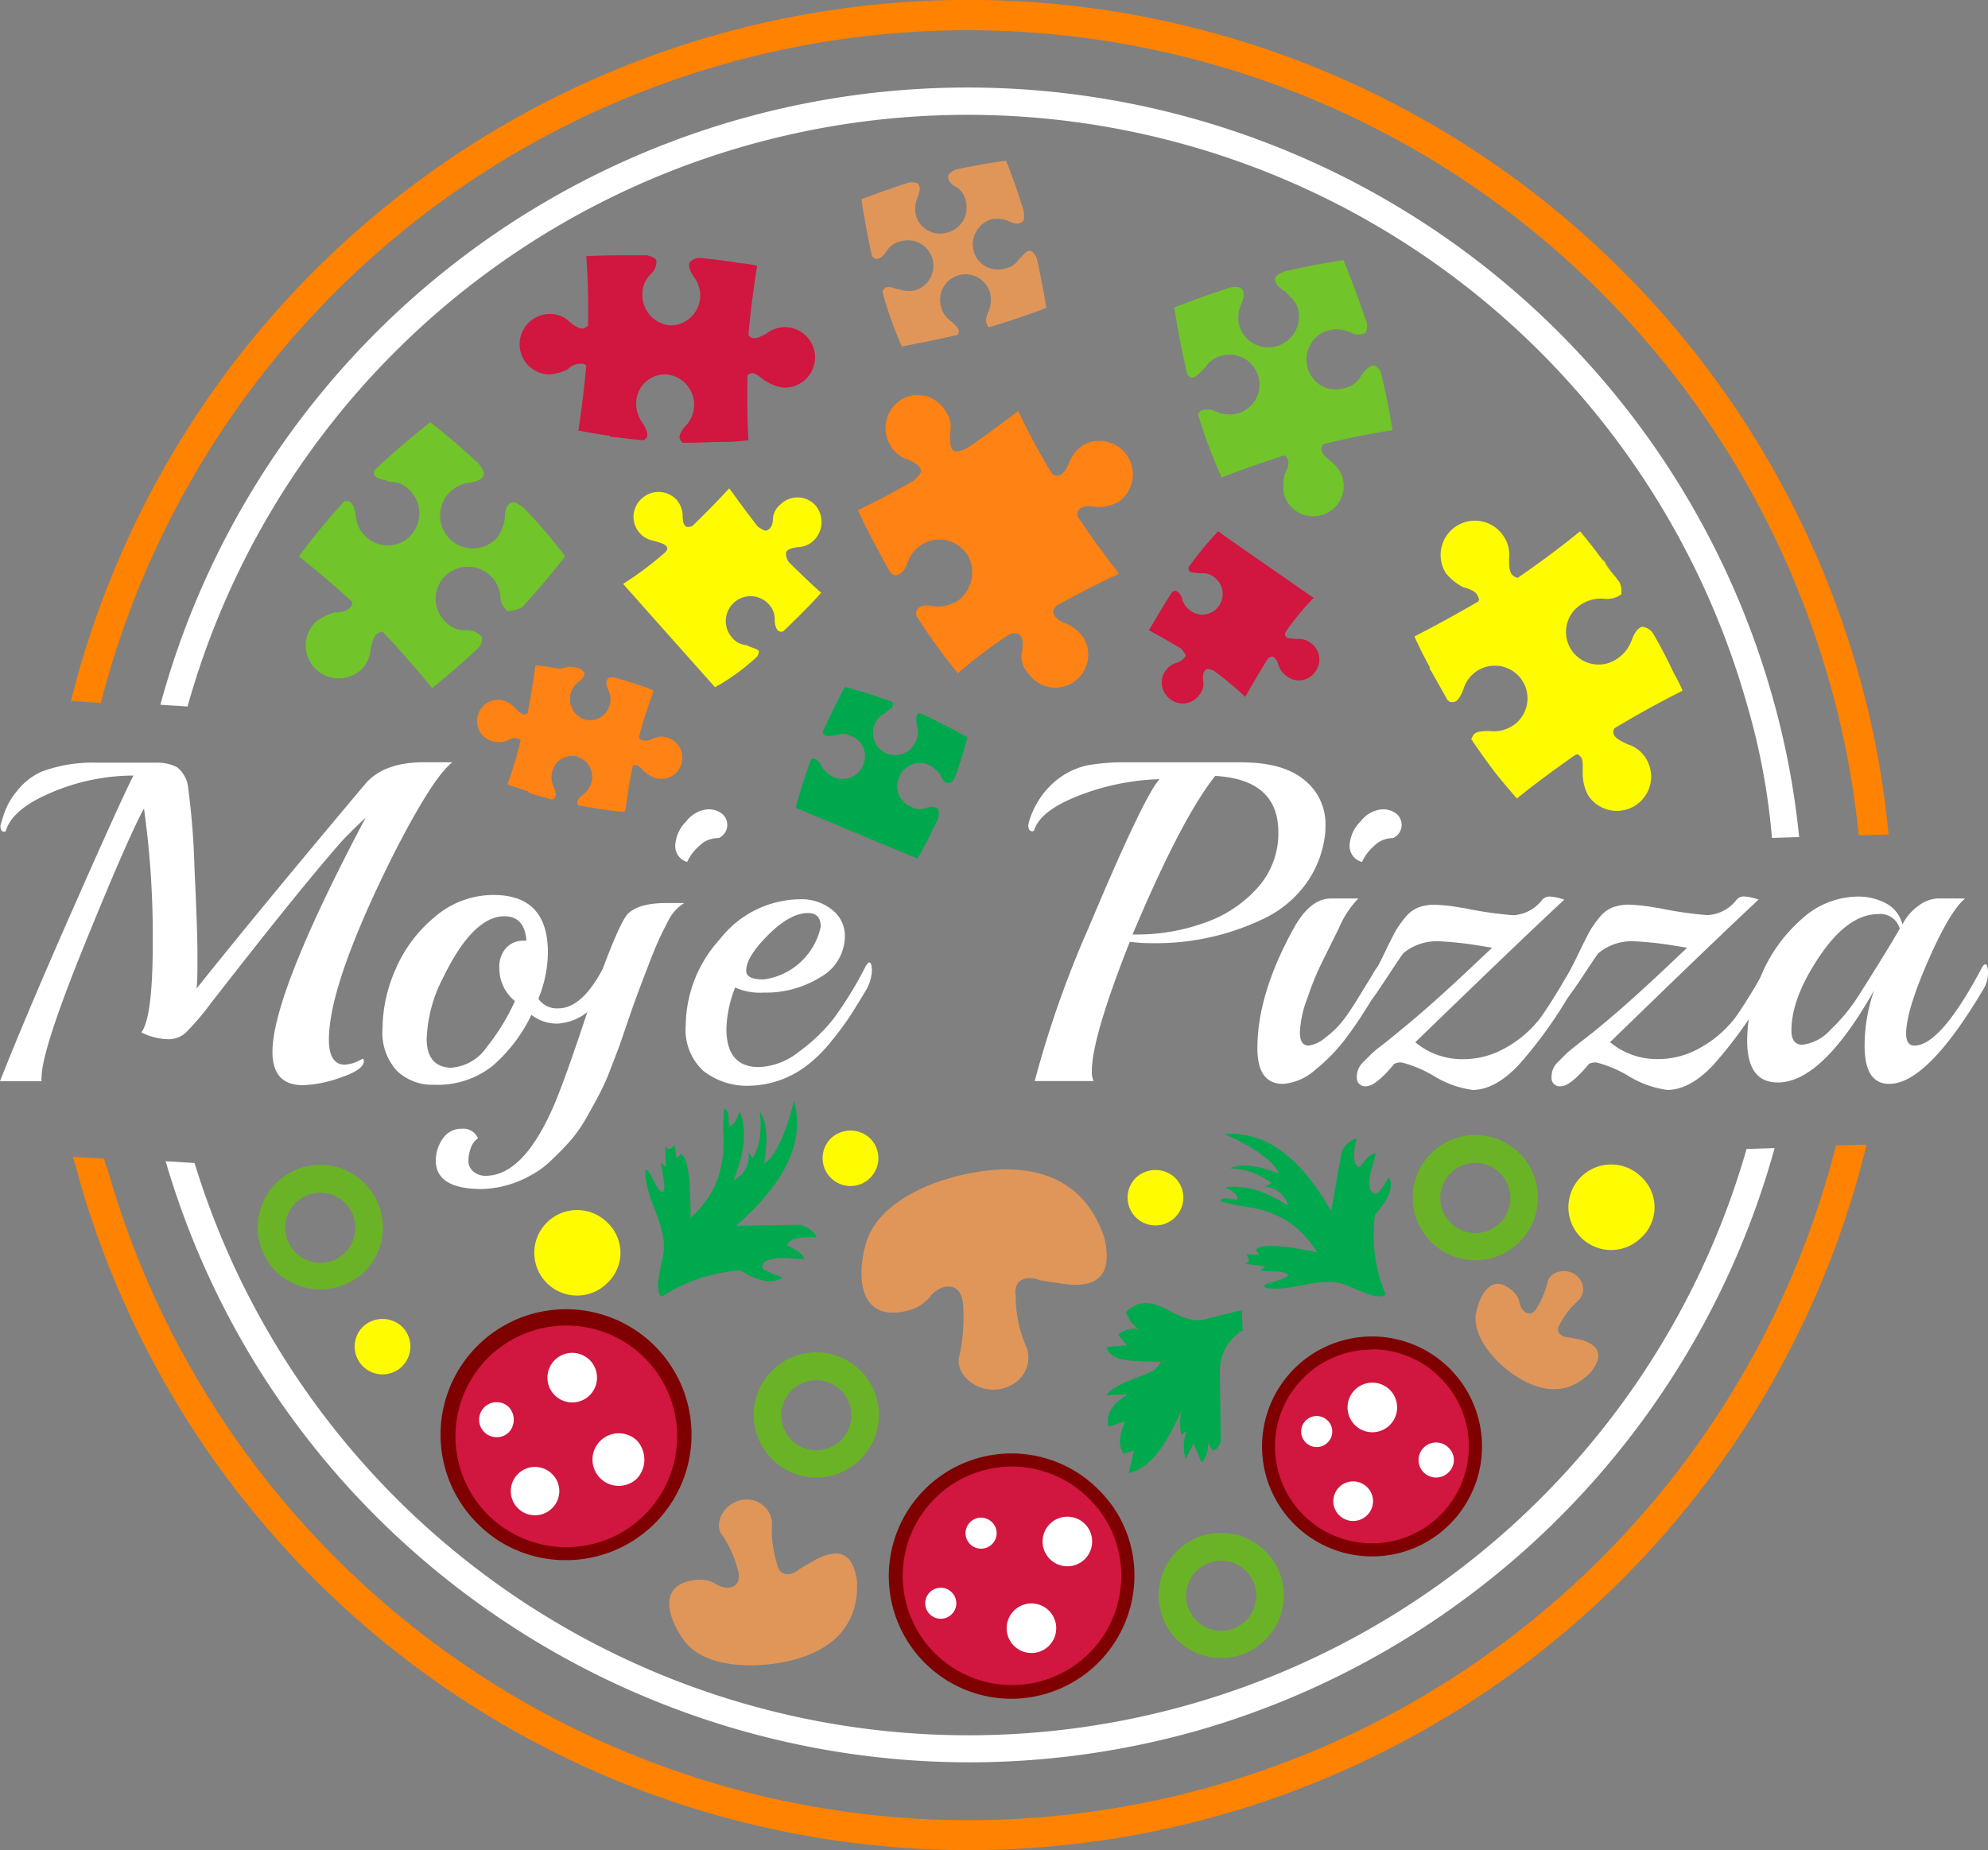<svg xmlns="http://www.w3.org/2000/svg" viewBox="0 0 226.85 211.16"><rect x="0" y="0" width="226.85" height="211.16" fill="#808080" stroke="none"/><defs><style>.cls-1{fill:#ff8200;}.cls-1,.cls-11,.cls-13,.cls-14,.cls-15,.cls-16,.cls-2{fill-rule:evenodd;}.cls-2,.cls-4{fill:#fff;}.cls-3{isolation:isolate;}.cls-13,.cls-5{fill:#fffc00;}.cls-11,.cls-6{fill:#d1163f;}.cls-16,.cls-7{fill:#e09659;}.cls-8{fill:#71c42a;}.cls-9{fill:#ff8214;}.cls-10{fill:#00a84d;}.cls-12{fill:#7f0000;}.cls-14{fill:#6ab326;}.cls-15{fill:#00a94d;}</style></defs><g id="Layer_2" data-name="Layer 2"><g id="Layer_1-2" data-name="Layer 1"><g id="Document"><g id="Spread"><g id="Layer_1-3" data-name="Layer 1"><g id="Group_12" data-name="Group 12"><path class="cls-1" d="M9,134.44a21.72,21.72,0,0,0-.7-2.4l3.6.2h0a6.47,6.47,0,0,0,.4,1.3,102.11,102.11,0,0,0,197.2-2.8h0l3.5-.1a105.5,105.5,0,0,1-204,3.8Zm199.7-56.8a102.15,102.15,0,0,0-197.2,2.6h0L8.1,80A105.53,105.53,0,0,1,212,76.64a101.46,101.46,0,0,1,3.5,18.6l-3.4.1h0A100.43,100.43,0,0,0,208.7,77.64Z"/><path class="cls-2" d="M18.9,132.54l3.3.2h0a92.36,92.36,0,0,0,177.1-1.6h0l3.2-.1a95.7,95.7,0,0,1-65.9,66.5C86.2,211.74,33.6,182.74,18.9,132.54Zm180.4-52.3a92.42,92.42,0,0,0-177.9.4h0l-3.1-.2a95.43,95.43,0,0,1,183.9-1.1,92.51,92.51,0,0,1,3.1,16.2l-3.1.1h0A77.23,77.23,0,0,0,199.3,80.24Z"/><g class="cls-3"><path class="cls-4" d="M48.39,87h3.23q-2.34,1.81-7.09,11.26-7,14.19-7,20.39c0,1.91.61,2.87,1.83,2.87a4.39,4.39,0,0,0,2-.68h0c.11,0,.16.09.16.26,0,.66-.88,1.29-2.63,1.88a14.19,14.19,0,0,1-4.31.88c-2.33,0-3.49-1.26-3.49-3.8q0-6.63,10.64-26.75c-1.39,1.32-2.33,2.26-2.82,2.81Q34,101.71,24,114.59a30,30,0,0,1-2.87,3.34,3,3,0,0,1-2.06.68,7.09,7.09,0,0,1-2.94-.78c.86-1.12,1.3-4.5,1.3-10.15a104.93,104.93,0,0,0-1-15.41q-1.89,3.49-6.78,15.54t-4.9,15.12a1.15,1.15,0,0,0,0,.47H0q3-7.61,8.5-20.07t6.73-14.81A23.91,23.91,0,0,0,6,90.4Q1.46,92.28.68,94.78a.21.21,0,0,1-.21.15c-.28,0-.42-.22-.42-.68,0-.06.14-.53.42-1.4a8.24,8.24,0,0,1,1.59-2.71A7.26,7.26,0,0,1,4.8,88.05a16.82,16.82,0,0,1,6.31-1h6.62a5,5,0,0,1,2.48.52A3.45,3.45,0,0,1,21.48,90a87.44,87.44,0,0,1,.71,9c.22,4.71.34,8,.34,9.93s0,3.22-.11,3.91q7.45-9.33,19.3-23.41C43.11,87.82,45.33,87,48.39,87Z"/><path class="cls-4" d="M68.78,110.58c.1-.21.21-.32.31-.32s.31.26.31.79a5.12,5.12,0,0,1-2,4.14,6.07,6.07,0,0,1-3.76,1.64,4.71,4.71,0,0,1-3-1,17.92,17.92,0,0,1-4.45,5.84,10.06,10.06,0,0,1-6.65,2.14,5.84,5.84,0,0,1-4.25-1.59,6.45,6.45,0,0,1-1.64-4.85,17,17,0,0,1,1.48-6.72,15.78,15.78,0,0,1,4.49-6,10.21,10.21,0,0,1,6.7-2.5q6.2,0,6.2,6.57A14.29,14.29,0,0,1,61.43,114a2.58,2.58,0,0,0,2.24,1.09Q66.39,115.11,68.78,110.58Zm-8.71-3.24c-.14-1.84-1-2.76-2.5-2.76q-3.6,0-7,7a16.23,16.23,0,0,0-1.88,7c0,2.09.9,3.19,2.71,3.29a5.36,5.36,0,0,0,4.15-2.37,24.61,24.61,0,0,0,3.21-5.24,4.78,4.78,0,0,1-1.78-3.81,3.17,3.17,0,0,1,.76-2.24,2.63,2.63,0,0,1,2.06-.84Z"/><path class="cls-4" d="M76,103.07h2.09a4.76,4.76,0,0,0-1.82,2c-.46.88-.8,1.56-1,2s-.55,1.21-.94,2.22l-.88,2.29q-1,2.61-1.78,4.9c-.52,1.53-.87,2.56-1.06,3.08s-.54,1.39-1,2.61-.93,2.15-1.27,2.81-.84,1.55-1.46,2.66A15.52,15.52,0,0,1,65,130.29c-.55.62-1.24,1.33-2.06,2.11a10.32,10.32,0,0,1-2.47,1.8A12,12,0,0,1,55,135.71q-5.26,0-5.27-3.23A4.29,4.29,0,0,1,50.5,130a2.53,2.53,0,0,1,2.19-1.17,1.81,1.81,0,0,1,1.85,1.09,2.14,2.14,0,0,0-.81,1.1,4.29,4.29,0,0,0-.28,1.48,1.55,1.55,0,0,0,.55,1.2,2.12,2.12,0,0,0,1.48.5q4.38-.06,7.88-8.4,1.24-3,3.23-9,3.75-11.1,5.06-12.51C72.48,103.49,73.92,103.07,76,103.07Zm6-7.41h-.21a3,3,0,0,0-2,.89,5.39,5.39,0,0,0-1.38,1.83,1.89,1.89,0,0,1-1.36-1.88,4.14,4.14,0,0,1,1.25-2.74,3.45,3.45,0,0,1,2.4-1.38,2.47,2.47,0,0,1,1.72.52A1.65,1.65,0,0,1,82,95.66Z"/><path class="cls-4" d="M99.18,109.85c.21,0,.31.34.31,1a5,5,0,0,1-.83,2.43c-.56.94-1.11,1.82-1.64,2.66a35.91,35.91,0,0,1-2.17,2.92,15.87,15.87,0,0,1-2.66,2.66,11.13,11.13,0,0,1-6.59,2.4,8.09,8.09,0,0,1-5.35-1.7,6.36,6.36,0,0,1-2-5.19,14.78,14.78,0,0,1,3.91-9.85,11.72,11.72,0,0,1,9.12-4.54A5.51,5.51,0,0,1,95,103.88a3.75,3.75,0,0,1,1.41,2.94,5.4,5.4,0,0,1-2.77,4.7,11.81,11.81,0,0,1-6.52,1.77,6.86,6.86,0,0,1-3.23-.58,13.76,13.76,0,0,0-1,4.7q0,4.38,3.7,4.38a7.68,7.68,0,0,0,4.51-1.7,20,20,0,0,0,4-3.8,43.24,43.24,0,0,0,3.72-6.08C99,110,99.07,109.85,99.18,109.85Zm-5.53-4.12c0-1-.49-1.52-1.46-1.52-1.35,0-2.87.84-4.54,2.51s-2.5,3-2.5,4.07c0,.69.66,1,2,1a7.7,7.7,0,0,0,6.52-6.1Z"/></g><path class="cls-5" d="M184.8,66.44a2.49,2.49,0,0,1,.2,1.4,2.7,2.7,0,0,1-1.9.5h0a4.16,4.16,0,0,0-2.6.6,3.72,3.72,0,1,0,4.1,6.2,4.25,4.25,0,0,0,1.6-2.1h0c.3-.8.7-1.4,1.2-1.5a1.69,1.69,0,0,1,1.2.7c1.1,1.9,1.9,3.5,2.4,4.6a14.63,14.63,0,0,1,1,2h0s-3.5,1.7-7.8,4.3a.9.9,0,0,0-.1.5c.1.6.8.9,1.6,1.3h0a3.64,3.64,0,0,1,2.1,1.6,3.91,3.91,0,1,1-6.6,4.2,5.42,5.42,0,0,1-.6-2.5v.2c0-1.2.1-1.9-.4-2.2,0-.1-.2-.2-.4-.1-3.9,2.7-6.6,4.9-6.7,5h0s-.9-1-2.2-2.6c-.8-1-1.8-2.4-2.9-4h0c0-.1,0-.1-.1-.1,0-.2.1-.3.2-.5.3-.5,1.1-.5,1.9-.5h0a4,4,0,0,0,2.6-.6,3.73,3.73,0,1,0-5.6-4.2h0c-.3.8-.7,1.5-1.2,1.5a.9.9,0,0,1-.5-.1c0-.1,0-.1-.1-.1h0c-.8-1.4-1.5-2.7-2.1-3.7h.1c-1.2-2.2-1.8-3.6-1.8-3.6h0s3.2-1.6,7.3-4c.1-.2.1-.3,0-.4-.1-.6-.8-1-1.7-1.2h0a6.15,6.15,0,0,1-2-1.6,3.91,3.91,0,1,1,6.6-4.2,3.74,3.74,0,0,1,.6,2.5h0c0,.9,0,1.6.5,2,.2.1.3.2.5.2,4.1-2.8,7.1-5.3,7.1-5.3h0s1.2,1.4,2.8,3.6c.3.5,1,1.3,1.7,2.2-.7-.9-1.3-1.7-1.9-2.5h.1A24.84,24.84,0,0,0,184.8,66.44Z"/><path class="cls-6" d="M135.7,64.64a.45.45,0,0,0,0,.5c.2.3.8.2,1.3.3h0a2,2,0,0,1,1.5.4,2.38,2.38,0,0,1,.6,3.3,2.28,2.28,0,0,1-3.2.6,2.56,2.56,0,0,1-1-1.3h0a1.32,1.32,0,0,0-.7-1,.55.55,0,0,0-.5.2c-1.4,2.2-2.4,4-2.6,4.3.6.3,2,1.1,3.7,2.1.2.3.5.6.5.8a1.7,1.7,0,0,1-1,.8h0a2.34,2.34,0,0,0-.7,4.2,2.3,2.3,0,0,0,3.3-.6,1.91,1.91,0,0,0,.4-1.5h0c-.1-.6,0-1.1.3-1.3s.5,0,.9.1a41.69,41.69,0,0,1,3.6,3s1.1-2,2.6-4.4c.2-.1.3-.2.5-.2s.6.5.7,1h0a2.56,2.56,0,0,0,1,1.3,2.26,2.26,0,0,0,3.2-.6,2.3,2.3,0,0,0-.6-3.3,2.15,2.15,0,0,0-1.5-.4h0c-.5-.1-1.1,0-1.3-.3a.45.45,0,0,1,0-.5,29.29,29.29,0,0,1,3.2-3.9s-9.1-6.3-10.9-7.6A38.71,38.71,0,0,0,135.7,64.64Z"/><path class="cls-7" d="M116.6,25.34c-.4.3-.9.2-1.5-.1h0a3.38,3.38,0,0,0-2-.2,3,3,0,0,0-2,3.6,2.86,2.86,0,0,0,3.6,2,2.36,2.36,0,0,0,1.6-1.1h0c.5-.4.8-1,1.3-.9.3.1.5.4.7.8.7,3.2,1.1,5.7,1.1,5.7h0s-2.8,1.1-6.5,2.2a.22.22,0,0,1-.2-.2c-.3-.4-.2-.9.1-1.6h0a3.38,3.38,0,0,0,.2-2,2.9,2.9,0,1,0-5.6,1.5,2.61,2.61,0,0,0,1.1,1.6h0c.4.4,1,.8.9,1.3,0,.1-.1.2-.2.3-3.5.8-6.3,1.3-6.3,1.3h0a45.29,45.29,0,0,1-2.2-6.2.76.76,0,0,1,.2-.4c.3-.3.9-.2,1.5.1v-.1a3.38,3.38,0,0,0,2,.2,2.91,2.91,0,0,0-1.6-5.6,2.36,2.36,0,0,0-1.6,1.1h0c-.4.6-.9,1-1.3.9-.1,0-.3-.2-.4-.3-.8-3.6-1.2-6.5-1.2-6.5h0s2.3-.9,5.4-1.9c.4-.1,1,0,1.1.2.3.4.1.9-.1,1.5h0a3.38,3.38,0,0,0-.2,2,2.86,2.86,0,0,0,3.6,2,2.92,2.92,0,0,0,2.1-3.6,2.36,2.36,0,0,0-1.1-1.6h0c-.6-.3-1-.8-.9-1.3.1-.3.5-.5.9-.7,3.3-.7,5.7-1,5.7-1s1,2.4,2,5.7C116.9,24.74,116.9,25.24,116.6,25.34Z"/><path class="cls-8" d="M155.8,38a1.94,1.94,0,0,1-1.8-.1h0a3.91,3.91,0,0,0-2.4-.2,3.45,3.45,0,0,0-2.4,4.2,3.3,3.3,0,0,0,4.2,2.4,2.71,2.71,0,0,0,1.9-1.4h0c.5-.7,1-1.2,1.5-1.2a1.46,1.46,0,0,1,.8.9c.9,3.8,1.3,6.5,1.3,6.5h0s-3.5.5-7.9,1.6c-.1.1-.1.3-.2.4-.1.6.4,1,1,1.5h0a4,4,0,0,1,1.4,1.9,3.48,3.48,0,0,1-6.7,1.9,5.86,5.86,0,0,1,.1-2.3h0c.4-.7.6-1.4.2-1.9,0-.1-.1-.2-.3-.2-4.1,1.3-7.1,2.5-7.1,2.5h0a62.59,62.59,0,0,1-2.7-7.2,1.38,1.38,0,0,1,.3-.4,1.94,1.94,0,0,1,1.8.1h0a3.91,3.91,0,0,0,2.4.2,3.42,3.42,0,1,0-1.8-6.6,3,3,0,0,0-1.9,1.4h0c-.6.5-1,1.1-1.5,1.1-.2,0-.3-.2-.5-.3-1-4.2-1.5-7.7-1.5-7.7h0s2.7-1.1,6.4-2.3c.6-.1,1.1-.1,1.3.2.4.4.2,1.1-.1,1.8h0a3.6,3.6,0,0,0-.2,2.3,3.43,3.43,0,0,0,4.3,2.4,3.51,3.51,0,0,0,2.4-4.3c-.2-.8-.9-1.3-1.4-1.9h0c-.7-.4-1.2-.9-1.2-1.4s.6-.7,1-.9c3.8-.9,6.8-1.3,6.8-1.3s1.2,2.8,2.5,6.7A1.68,1.68,0,0,1,155.8,38Z"/><path class="cls-9" d="M116.6,74.44c.2-.9.1-1.8-.3-2a1.1,1.1,0,0,0-1-.1,51.43,51.43,0,0,0-6,4.5,68.65,68.65,0,0,1-4.7-6.5.75.75,0,0,1,.1-.8c.3-.5,1.2-.5,2.1-.3h0a5,5,0,0,0,2.4-.6,4,4,0,0,0,1.2-5.3,3.8,3.8,0,0,0-6.8.8h0c-.3.8-.7,1.4-1.3,1.5-.2.1-.5-.1-.7-.3-2.1-3.7-3.5-6.6-3.7-7.1.8-.4,3.3-1.6,6.4-3.4.4-.4.8-.8.8-1.1-.1-.6-.8-1-1.5-1.3h0a3.45,3.45,0,0,1-2-1.6,3.83,3.83,0,0,1,1.2-5.2,3.65,3.65,0,0,1,5.1,1.3,3,3,0,0,1,.5,2.5h0c.1.7-.1,1.6.4,2,.2.2.9,0,1.4-.2,3.3-2.2,5.6-4.1,6-4.3A76.45,76.45,0,0,0,120,54a1.08,1.08,0,0,0,.7.3c.6-.1,1-.7,1.3-1.5h0a4.33,4.33,0,0,1,1.6-2,3.82,3.82,0,0,1,4,6.5,5.33,5.33,0,0,1-2.4.6h0c-.9-.2-1.7-.2-2.1.3a.75.75,0,0,0-.1.8c2.4,3.6,4.5,6.2,4.7,6.5-.1,0-3.1,1.4-7.1,3.6-.3.3-.5.6-.4.8.1.6.7,1,1.5,1.3h0a4.58,4.58,0,0,1,2,1.7,3.75,3.75,0,0,1-6.4,3.9A2.76,2.76,0,0,1,116.6,74.44Z"/><path class="cls-8" d="M57.9,69.74a2.13,2.13,0,0,1-.8-1.7h0a3.81,3.81,0,0,0-1.1-2.3,3.74,3.74,0,0,0-5.2,0,3.65,3.65,0,0,0,0,5.2,3,3,0,0,0,2.3,1h0a2.14,2.14,0,0,1,1.9.8,1.57,1.57,0,0,1-.4,1.2c-3,2.8-5.3,4.6-5.3,4.6h0s-2.3-2.9-5.6-6.4c-.2-.1-.3,0-.5.1-.5.2-.7.9-.9,1.8h0a3.66,3.66,0,0,1-1,2.3A3.75,3.75,0,0,1,36,71a6.5,6.5,0,0,1,2.2-1.1h0c.9,0,1.6-.2,1.9-.8.1-.1.1-.2.1-.4-3.4-3.1-6.1-5.2-6.1-5.2h0a80.79,80.79,0,0,1,5.2-6.3h.5c.5.2.7.9.8,1.7h0a3.57,3.57,0,0,0,1.1,2.3,3.62,3.62,0,0,0,5.1,0,3.74,3.74,0,0,0,0-5.2,3,3,0,0,0-2.3-1h0c-.7-.3-1.5-.3-1.8-.8a.66.66,0,0,1,.1-.6c3.4-3.2,6.3-5.4,6.3-5.4h0s2.5,1.9,5.5,4.7c.4.5.7,1,.6,1.3-.2.6-.9.8-1.7.9h0a3.78,3.78,0,0,0-2.2,6.4,3.77,3.77,0,0,0,5.3,0,4.78,4.78,0,0,0,1-2.3h0c0-.9.2-1.6.7-1.8s.9.2,1.4.5a59.72,59.72,0,0,1,4.8,5.6s-2,2.6-4.9,5.8A3.53,3.53,0,0,1,57.9,69.74Z"/><path class="cls-6" d="M73.8,29.14c.5.1,1,.3,1.1.6a1.93,1.93,0,0,1-.7,1.6h0a3.17,3.17,0,0,0-.9,2.2,3.49,3.49,0,0,0,3.1,3.6,3.42,3.42,0,0,0,2.8-5.5h0c-.4-.6-.7-1.2-.5-1.7a1.5,1.5,0,0,1,1.2-.5c1.9.2,3.5.4,4.6.6a10.92,10.92,0,0,1,1.9.3h0s-.6,3.4-1,7.9l.3.3c.5.2,1.1-.1,1.8-.5h0a3.41,3.41,0,0,1,2.2-.7,3.45,3.45,0,0,1-.3,6.9,4.85,4.85,0,0,1-2.1-.8l.1.1c-.8-.6-1.3-1.1-1.8-.9-.1,0-.2.1-.3.2-.1,4.2.1,7.4.1,7.4h0a20.15,20.15,0,0,1-3,.2c-1.2,0-2.7.1-4.4.1h-.1a1.38,1.38,0,0,1-.3-.4c-.2-.4.2-1.1.7-1.6h0a3.48,3.48,0,0,0-2.2-5.8,3.29,3.29,0,0,0-3.5,3.2,3.69,3.69,0,0,0,.7,2.3h0c.4.6.7,1.3.5,1.7l-.3.3h-.1c-1.4-.1-2.7-.3-3.8-.4v-.1c-2.2-.3-3.6-.6-3.6-.6h0s.5-3.1.9-7.4c-.1-.1-.2-.2-.3-.2a2,2,0,0,0-1.8.6h0a5.55,5.55,0,0,1-2.2.6,3.45,3.45,0,1,1,.3-6.9,3.12,3.12,0,0,1,2.1.9h0c.6.5,1.2.9,1.7.7.1-.1.3-.1.4-.3.1-4.5-.2-7.9-.2-7.9h0s1.7-.1,4-.1h2.9a25.28,25.28,0,0,0-2.8.1v-.1Z"/><path class="cls-10" d="M104.7,98s1.1-1.9,2.4-4.7c0-.4.1-.8-.1-1s-.8-.3-1.3-.1h0a2,2,0,0,1-1.7-.1,2.54,2.54,0,0,1-1.4-3.4,2.57,2.57,0,0,1,3.4-1.4,4.49,4.49,0,0,1,1.3,1.1h0c.2.6.6,1,.9,1s.5-.3.7-.5a46.17,46.17,0,0,0,1.5-4.8h-.1s-2.3-1.3-5.3-2.7a.37.37,0,0,0-.3.1,1.47,1.47,0,0,0,0,1.3h-.1a2.28,2.28,0,0,1-.1,1.8,2.53,2.53,0,0,1-4.7-1.9,2.19,2.19,0,0,1,1.2-1.3h0c.4-.4,1-.7.9-1a.37.37,0,0,0-.1-.3c-3-1.1-5.4-1.7-5.4-1.7h0s-1.2,2.2-2.5,5.1c0,.2,0,.2.1.3.3.3.8.2,1.4.1h0a2,2,0,0,1,1.7.1,2.46,2.46,0,0,1,1.4,3.3,2.53,2.53,0,0,1-3.4,1.4,4.49,4.49,0,0,1-1.3-1.1h0c-.2-.6-.6-1-1-1-.1,0-.2,0-.3.2-1.1,3-1.7,5.4-1.7,5.4h0"/><path class="cls-11" d="M74.1,154.44a13.44,13.44,0,1,0,0,19A13.52,13.52,0,0,0,74.1,154.44Z"/><path class="cls-12" d="M64.56,178.07a14.11,14.11,0,0,1-10-4.1,14.32,14.32,0,1,1,10,4.1Zm.08-26.78A12.65,12.65,0,1,0,73.57,155,12.58,12.58,0,0,0,64.64,151.29Z"/><g id="Group_13" data-name="Group 13"><path class="cls-2" d="M67.3,155.24a2.83,2.83,0,1,0,0,4A2.84,2.84,0,0,0,67.3,155.24Z"/><path class="cls-2" d="M72.7,164.44a3,3,0,1,0,0,4.3A3.21,3.21,0,0,0,72.7,164.44Z"/><path class="cls-2" d="M63,168.24a2.76,2.76,0,1,0,0,3.9A2.72,2.72,0,0,0,63,168.24Z"/><path class="cls-2" d="M58.1,160.64a2,2,0,1,0,0,2.8A2.13,2.13,0,0,0,58.1,160.64Z"/></g><path class="cls-11" d="M124.8,170.54a13.22,13.22,0,1,0,0,18.7A13.16,13.16,0,0,0,124.8,170.54Z"/><path class="cls-12" d="M115.45,193.89A14,14,0,1,1,125.33,170a13.71,13.71,0,0,1,4.12,9.78,14.07,14.07,0,0,1-14,14.11Zm0-26.5a12.47,12.47,0,1,0,12.5,12.4,12.24,12.24,0,0,0-3.67-8.72h0A12.38,12.38,0,0,0,115.45,167.39Z"/><g id="Group_14" data-name="Group 14"><path class="cls-2" d="M108.6,181.74a1.77,1.77,0,1,0,0,2.5A1.75,1.75,0,0,0,108.6,181.74Z"/><path class="cls-2" d="M123.8,173.94a2.83,2.83,0,1,0,0,4A2.84,2.84,0,0,0,123.8,173.94Z"/><path class="cls-2" d="M119.7,183.84a2.83,2.83,0,1,0,0,4A2.84,2.84,0,0,0,119.7,183.84Z"/><path class="cls-2" d="M113.2,173.74a1.77,1.77,0,1,0,0,2.5A1.75,1.75,0,0,0,113.2,173.74Z"/></g><path class="cls-11" d="M164.9,156.74a11.81,11.81,0,1,0,0,16.7A11.83,11.83,0,0,0,164.9,156.74Z"/><path class="cls-12" d="M156.55,177.64a12.55,12.55,0,1,1,8.89-3.68A12.5,12.5,0,0,1,156.55,177.64Zm0-23.6a11,11,0,0,0-7.82,3.23,11.06,11.06,0,1,0,15.64,0A11,11,0,0,0,156.55,154Z"/><path class="cls-2" d="M151.5,162.14a1.77,1.77,0,1,0,0,2.5A1.75,1.75,0,0,0,151.5,162.14Z"/><path class="cls-2" d="M165.3,165.24a2,2,0,1,0,0,2.8A1.93,1.93,0,0,0,165.3,165.24Z"/><path class="cls-2" d="M158.6,158.64a2.83,2.83,0,1,0,0,4A2.84,2.84,0,0,0,158.6,158.64Z"/><path class="cls-2" d="M156,169.74a2.26,2.26,0,1,0,0,3.2A2.23,2.23,0,0,0,156,169.74Z"/><path class="cls-13" d="M45.9,151.44a3.26,3.26,0,0,0-4.5,0,3.18,3.18,0,1,0,4.5,0Z"/><path class="cls-13" d="M134.1,134.44a3.26,3.26,0,0,0-4.5,0,3.18,3.18,0,1,0,4.5,0Z"/><path class="cls-13" d="M187.3,134.34a4.88,4.88,0,1,0,0,6.9A4.72,4.72,0,0,0,187.3,134.34Z"/><path class="cls-14" d="M163.3,141.74a7.14,7.14,0,1,1,10.1,0A7.12,7.12,0,0,1,163.3,141.74Zm7.9-2.2a4,4,0,1,0-5.7,0A4,4,0,0,0,171.2,139.54Z"/><path class="cls-14" d="M134.3,187.14a7.14,7.14,0,1,1,10.1,0A7.12,7.12,0,0,1,134.3,187.14Zm7.9-2.2a4,4,0,1,0-5.7,0A4,4,0,0,0,142.2,184.94Z"/><path class="cls-14" d="M88.1,166.54a7.14,7.14,0,1,1,10.1,0A7.12,7.12,0,0,1,88.1,166.54Zm7.9-2.2a4,4,0,1,0-5.7,0A4,4,0,0,0,96,164.34Z"/><path class="cls-15" d="M75.5,148c-.8-.6-.2-3,.1-4.4.5-2.1-.2-3.8-1.4-6.9-.6-1.9-.9-4.2,0-2.7.9,1.9,1.7,3,1.6,1l-.4-2.3.6.5-.1-2.4c.2.3.5.6,1.1-.1l.2,1.5.5-.5c.9.5,1.1,3.3,1.1,7.3,2.5-2.3,4.1-5.2,3.7-10.1l.1-2.3c.6-.1.5,1,.6,1.9.4,0,.8-.4,1.2-1.7.9,2.3.5,5-.7,7.9a3,3,0,0,0,1.7-3.2l.5.7c.6-1.1,1.1-2.4.8-5.3.9,1.2.9,3.3.5,5.9,1.1-.6,2.5-3.3,3.4-7.2,1.3,4.7-1,9.4-6.6,14.3l7.3-.1a3,3,0,0,1,1.9,1.4c-1.5,0-3,0-3.4.9.8.5,1.7.8,2,1.6-1.7,0-3.1-.4-4.5.3-.9.8.1,1.1,2,1.8-1.3,1-3.4.1-4.8-.8A18.84,18.84,0,0,0,75.5,148Z"/><path class="cls-16" d="M121.4,146.54c3.6.5,5.7-.8,4.6-5.3-2.6-7.8-9.6-8.4-14.9-7.4-4.7.8-10.7,3.3-12.2,7.8-1.3,4.1-.9,9.7,5.2,7.8a4.83,4.83,0,0,0,2-1.4c1.1-1.5,3.6-2,3.8.9a20.11,20.11,0,0,1-.4,5.7c-.8,2.4,2.8,5.2,6,3.4a3.53,3.53,0,0,0,1.7-4.1,14.56,14.56,0,0,1-1.3-6.1c-.3-1.9,1.4-2.3,2.8-1.7Z"/><path class="cls-16" d="M93.1,178c2.5-1.3,4.3-.9,4.7,2.6.2,6.3-4.7,8.5-8.9,9.2-3.6.6-8.6.4-10.8-2.5-2-2.7-3.2-6.8,1.8-7a3.45,3.45,0,0,1,1.8.5c1.2.8,3.1.5,2.5-1.6a12.7,12.7,0,0,0-1.8-4c-1.2-1.5.7-4.5,3.4-4a2.89,2.89,0,0,1,2.3,2.6,12.69,12.69,0,0,0,.6,4.8c.3,1.4,1.6,1.3,2.5.5Z"/><path class="cls-15" d="M141.8,151.84a5.38,5.38,0,0,0-2.6,4.7l.1,8c-.4.9-.9,1.8-1.6-.3a2.69,2.69,0,0,1-.6,2.7l-.9-2.2-.9,1.8a4.93,4.93,0,0,1,.1-3.2l-.6.4a5.51,5.51,0,0,1,.1-2.9c-1.6,3.4-3.2,6.6-6.1,7.3l.6-2.6-1.2.4c-.7-1.1-.4-2.4.2-3.7l-1.9.6c-.4-1.8.8-2.8,2.2-3.7l-2.5.1c1.3-1.5,3.8-1.9,5.6-2.9l.7-.9c-2.7-.1-5.9.1-6.2-1.7l2.3-.2-1-1.2a2.7,2.7,0,0,1,2.4-.6,3.57,3.57,0,0,1-1.5-2c1.8-1.8,3.7-.8,5.2,0,1.7.9,3,1.2,4.3.7l3.7-.9Z"/><path class="cls-14" d="M31.5,145.14a7.14,7.14,0,1,1,10.1,0A7.31,7.31,0,0,1,31.5,145.14Zm7.9-2.2a4,4,0,1,0-5.7,0A4,4,0,0,0,39.4,142.94Z"/><path class="cls-13" d="M69.3,139.54a4.88,4.88,0,1,0,0,6.9A4.72,4.72,0,0,0,69.3,139.54Z"/><path class="cls-15" d="M158.1,147.74c-.7.7-2.9-.4-4.1-.9-1.9-.9-3.6-.5-6.7.1-1.9.3-4.1.1-2.5-.5,1.9-.5,3.1-1,1.2-1.3l-2.2-.1.6-.5-2.3-.3c.4-.2.6-.4.1-1.1l1.5.1-.4-.6c.6-.7,3.3-.5,7,.3-1.7-2.7-4.1-4.8-8.8-5.3l-2.2-.5c0-.6,1-.3,1.9-.2.1-.4-.2-.9-1.4-1.4,2.3-.4,4.8.5,7.2,2.1a2.93,2.93,0,0,0-2.7-2.2l.8-.4a8.25,8.25,0,0,0-4.8-1.7c1.3-.6,3.3-.3,5.6.6-.3-1.1-2.6-3-6.2-4.5,4.6-.4,8.7,2.6,12.2,8.8l1.2-6.8a2.64,2.64,0,0,1,1.7-1.5c-.3,1.4-.6,2.8.3,3.3.6-.6,1-1.5,1.9-1.6-.4,1.6-1,2.9-.6,4.2.6,1,1.1.1,2.1-1.5.7,1.4-.6,3.2-1.6,4.3A17.75,17.75,0,0,0,158.1,147.74Z"/><path class="cls-13" d="M99.3,129.94a3.26,3.26,0,0,0-4.5,0,3.18,3.18,0,1,0,4.5,0Z"/><path class="cls-16" d="M180.5,152.94c1.9.6,2.6,1.7,1,3.7-3.1,3.2-6.6,1.8-9,.1-2.1-1.5-4.4-4.2-4.1-6.7.4-2.3,1.9-5,4.4-2.5a2.28,2.28,0,0,1,.6,1.2c.2,1,1.3,1.8,2,.5a11,11,0,0,0,1.2-2.9c.2-1.3,2.6-1.9,3.7-.3a1.85,1.85,0,0,1-.2,2.4,9,9,0,0,0-2.1,2.7c-.6.8.1,1.5,1,1.5Z"/><path class="cls-5" d="M86.4,74.94a1.42,1.42,0,0,0,.2-.6c-.1-.3-.9-.4-1.4-.7h0a2.4,2.4,0,0,1-1.7-.9,2.85,2.85,0,0,1,.3-4,2.81,2.81,0,0,1,3.9.2,2.41,2.41,0,0,1,.7,1.8h0c0,.6.2,1.2.5,1.3a.47.47,0,0,0,.6-.1c2.2-2.1,3.9-3.9,4.2-4.3-.6-.5-2-1.8-3.7-3.5a1.68,1.68,0,0,1-.3-1.1c.2-.4.7-.5,1.4-.6h0a2.61,2.61,0,0,0,1.7-.7,2.94,2.94,0,0,0,.3-4,2.75,2.75,0,0,0-4-.2,2.36,2.36,0,0,0-.9,1.6h0c0,.7-.2,1.2-.7,1.4-.3.1-.6-.2-1-.4-1.8-2.3-3.1-4.2-3.3-4.4,0,0-1.8,2-4.2,4.3a1.27,1.27,0,0,1-.6.1c-.4-.1-.5-.7-.5-1.3h0a2.87,2.87,0,0,0-.7-1.8,2.81,2.81,0,0,0-3.9-.2,2.78,2.78,0,0,0,1.4,4.9h0c.5.2,1.2.3,1.4.7.1.2,0,.4-.2.6a37.06,37.06,0,0,1-4.8,3.6s8.7,9.8,10.5,11.8A25.21,25.21,0,0,0,86.4,74.94Z"/><path class="cls-9" d="M66,76.24a1.41,1.41,0,0,1,.7.6c0,.4-.3.7-.7,1h0a2.3,2.3,0,0,0-.9,1.4,2.44,2.44,0,0,0,1.7,2.9,2.31,2.31,0,0,0,2.8-1.8,2.26,2.26,0,0,0-.2-1.6h0c-.2-.5-.3-.9-.1-1.2s.5-.2.9-.2c1.3.4,2.4.7,3.1,1a5.21,5.21,0,0,1,1.3.5h0a55.21,55.21,0,0,0-1.7,5.3c0,.1.1.2.2.3a1.53,1.53,0,0,0,1.3-.1h0a2.26,2.26,0,0,1,1.6-.2,2.41,2.41,0,0,1-1.1,4.7,3.92,3.92,0,0,1-1.4-.8l.1.1c-.5-.5-.8-.9-1.2-.8-.1,0-.2,0-.2.1-.6,2.9-.8,5.1-.9,5.2h0a15.32,15.32,0,0,1-2.1-.2c-.8-.1-1.9-.3-3.1-.5H66a.37.37,0,0,1-.1-.3c-.1-.3.3-.7.7-1h0a2.63,2.63,0,0,0,.9-1.4,2.4,2.4,0,0,0-1.7-2.9,2.31,2.31,0,0,0-2.8,1.8,2.53,2.53,0,0,0,.2,1.7h0c.2.5.3,1,.1,1.2a.77.77,0,0,1-.3.2h-.1c-1-.3-1.9-.5-2.6-.8v-.1l-2.4-.8h0a45.61,45.61,0,0,0,1.5-5,.22.22,0,0,0-.2-.2,1.3,1.3,0,0,0-1.3.2h0a2.92,2.92,0,0,1-1.6.1,2.41,2.41,0,1,1,1.1-4.7,3.07,3.07,0,0,1,1.4.9h0c.4.4.7.7,1.1.7.1,0,.2-.1.3-.1.6-3.1.9-5.5.9-5.5h0s1.2.1,2.8.4a3.8,3.8,0,0,1,2.1-.1c-.7-.1-1.4-.2-2-.3h0C64.6,76,65.3,76.14,66,76.24Z"/><g class="cls-3"><path class="cls-4" d="M151.24,94.83a11.88,11.88,0,0,1-2.19,6,12.67,12.67,0,0,1-4.8,4,28.3,28.3,0,0,1-12.93,2.82,17.67,17.67,0,0,1-2.4-.16q-4.33,10.95-4.33,14.76a2.35,2.35,0,0,0,.21,1.14h-6.73a119.56,119.56,0,0,1,6.16-17.52q6.26-14.91,8.08-16.94a27.61,27.61,0,0,0-9,1.8c-3,1.13-4.8,2.47-5.29,4a.2.2,0,0,1-.21.15c-.31,0-.47-.22-.47-.68a3.68,3.68,0,0,1,.11-.52,9.73,9.73,0,0,1,2.86-4.43A8.65,8.65,0,0,1,124,87.37a23.27,23.27,0,0,1,4.46-.36h13.19c3.16,0,5.56.67,7.17,2a6.4,6.4,0,0,1,2.43,5.11Zm-13.9,10.53a14.42,14.42,0,0,0,6.13-4,9.26,9.26,0,0,0,2.4-6.38q0-6-7.2-6.42-3.43,4.28-8.34,15.54l-1.1,2.56h.63A22.54,22.54,0,0,0,137.34,105.36Z"/><path class="cls-4" d="M151.86,102.55l2.61,0H155a11,11,0,0,0-2.22,3.39c-.92,1.84-1.6,3.23-2.06,4.17s-1,2.21-1.53,3.81a12,12,0,0,0-.86,3.91c0,1,.33,1.51,1,1.51a3.7,3.7,0,0,0,1.9-.91,10,10,0,0,0,2-1.93q.78-1,1.74-2.58l1.67-2.72a4.55,4.55,0,0,1,.81-1.14c.21,0,.31.32.31,1a3.55,3.55,0,0,1-.52,1.85c-1.28,2.16-2.46,4-3.52,5.4a20,20,0,0,1-3.62,3.78,6.2,6.2,0,0,1-3.7,1.62q-2.92,0-2.92-4.07,0-6.32,4.32-14Q149.62,102.55,151.86,102.55ZM159,95.66h-.2a3,3,0,0,0-2,.89,5.39,5.39,0,0,0-1.38,1.83A1.89,1.89,0,0,1,154,96.5a4.14,4.14,0,0,1,1.25-2.74,3.45,3.45,0,0,1,2.4-1.38,2.47,2.47,0,0,1,1.72.52,1.65,1.65,0,0,1-.42,2.76Z"/><path class="cls-4" d="M179.45,112.92a50.58,50.58,0,0,1-6.18,8.66q-2.69,2.82-5.24,2.82a11.41,11.41,0,0,1-4.38-1.57,13.94,13.94,0,0,0-3.68-1.56,1.65,1.65,0,0,0-.86.15c-1.43,1.71-2.5,2.56-3.21,2.56a.94.94,0,0,1-1.07-1,2.28,2.28,0,0,1,.66-1.69c.43-.43.76-.76,1-1a12.07,12.07,0,0,1,1-.84q.71-.52,1.95-1.56,3.81-3.07,9-8l1.83-1.72-1-.16a41.15,41.15,0,0,0-4.91-.57,6,6,0,0,0-4.22,1.35c-.1.11-.71,1-1.82,2.69s-1.69,2.53-1.73,2.53-.2-.37-.2-1.1a3.58,3.58,0,0,1,.41-1.82c.28-.49.71-1.32,1.28-2.51s1-2,1.2-2.37a11.69,11.69,0,0,1,1.07-1.49,3.61,3.61,0,0,1,1.56-1.17,5.49,5.49,0,0,1,1.78-.29,21.16,21.16,0,0,1,2.92.32l.62.1a44,44,0,0,0,5.43.78,4.46,4.46,0,0,0,3.33-1.77,1.09,1.09,0,0,1,.86-.36,5.87,5.87,0,0,1,1.65.36q-4.08,3.75-17,16.27a8.34,8.34,0,0,0,5.37,1.93h.21a9.66,9.66,0,0,0,4.64-1.25,12.82,12.82,0,0,0,4-3.39c.45-.59,1.24-1.8,2.35-3.63a23.08,23.08,0,0,1,1.77-2.73c.17,0,.26.33.26,1A4.26,4.26,0,0,1,179.45,112.92Z"/><path class="cls-4" d="M201.66,112.92a50.58,50.58,0,0,1-6.18,8.66q-2.68,2.82-5.24,2.82a11.51,11.51,0,0,1-4.38-1.57,13.8,13.8,0,0,0-3.68-1.56,1.65,1.65,0,0,0-.86.15c-1.42,1.71-2.49,2.56-3.2,2.56a.93.93,0,0,1-1.07-1,2.28,2.28,0,0,1,.65-1.69c.43-.43.76-.76,1-1s.57-.49,1-.84,1.12-.87,2-1.56q3.81-3.07,9-8l1.82-1.72-1-.16a41.06,41.06,0,0,0-4.9-.57,6,6,0,0,0-4.23,1.35c-.1.11-.71,1-1.82,2.69S178.8,114,178.77,114s-.21-.37-.21-1.1a3.58,3.58,0,0,1,.42-1.82c.27-.49.7-1.32,1.27-2.51s1-2,1.2-2.37a12.79,12.79,0,0,1,1.07-1.49,3.58,3.58,0,0,1,1.57-1.17,5.39,5.39,0,0,1,1.77-.29,20.85,20.85,0,0,1,2.92.32l.63.1a43.64,43.64,0,0,0,5.42.78,4.49,4.49,0,0,0,3.34-1.77,1.06,1.06,0,0,1,.86-.36,5.88,5.88,0,0,1,1.64.36q-4.06,3.75-16.95,16.27a8.34,8.34,0,0,0,5.37,1.93h.21a9.63,9.63,0,0,0,4.64-1.25,13,13,0,0,0,4-3.39q.68-.88,2.34-3.63a23.08,23.08,0,0,1,1.77-2.73q.27,0,.27,1A4.18,4.18,0,0,1,201.66,112.92Z"/><path class="cls-4" d="M221.11,102.55l2.61,0h.52q-1.73,1.41-4.23,7.12c-1.66,3.8-2.5,6.58-2.5,8.31,0,.91.31,1.36.94,1.36q3,0,7.72-8.92.21-.36.36-.36c.21,0,.32.32.32,1a3.56,3.56,0,0,1-.53,1.85q-6.4,10.8-10.74,10.8-2.81,0-2.81-4.33a19.07,19.07,0,0,1,1.09-6.36q-5.94,10.53-11,10.53-3.5,0-3.49-4.8a18.87,18.87,0,0,1,1.59-7.4,17.65,17.65,0,0,1,4.56-6.39,9.64,9.64,0,0,1,6.52-2.63,6.78,6.78,0,0,1,3.13.75,3.76,3.76,0,0,1,1.92,2.43,5.68,5.68,0,0,1,1.78-2.09A3.83,3.83,0,0,1,221.11,102.55ZM216.78,106a2.29,2.29,0,0,0-2.45-1.67c-2.29,0-4.52,1.59-6.67,4.77s-3.24,6-3.24,8.53c0,1.07.42,1.61,1.25,1.61a5.12,5.12,0,0,0,3.19-1.69,20.31,20.31,0,0,0,3.28-4Q215.38,108.44,216.78,106Z"/></g></g></g></g></g></g></g></svg>